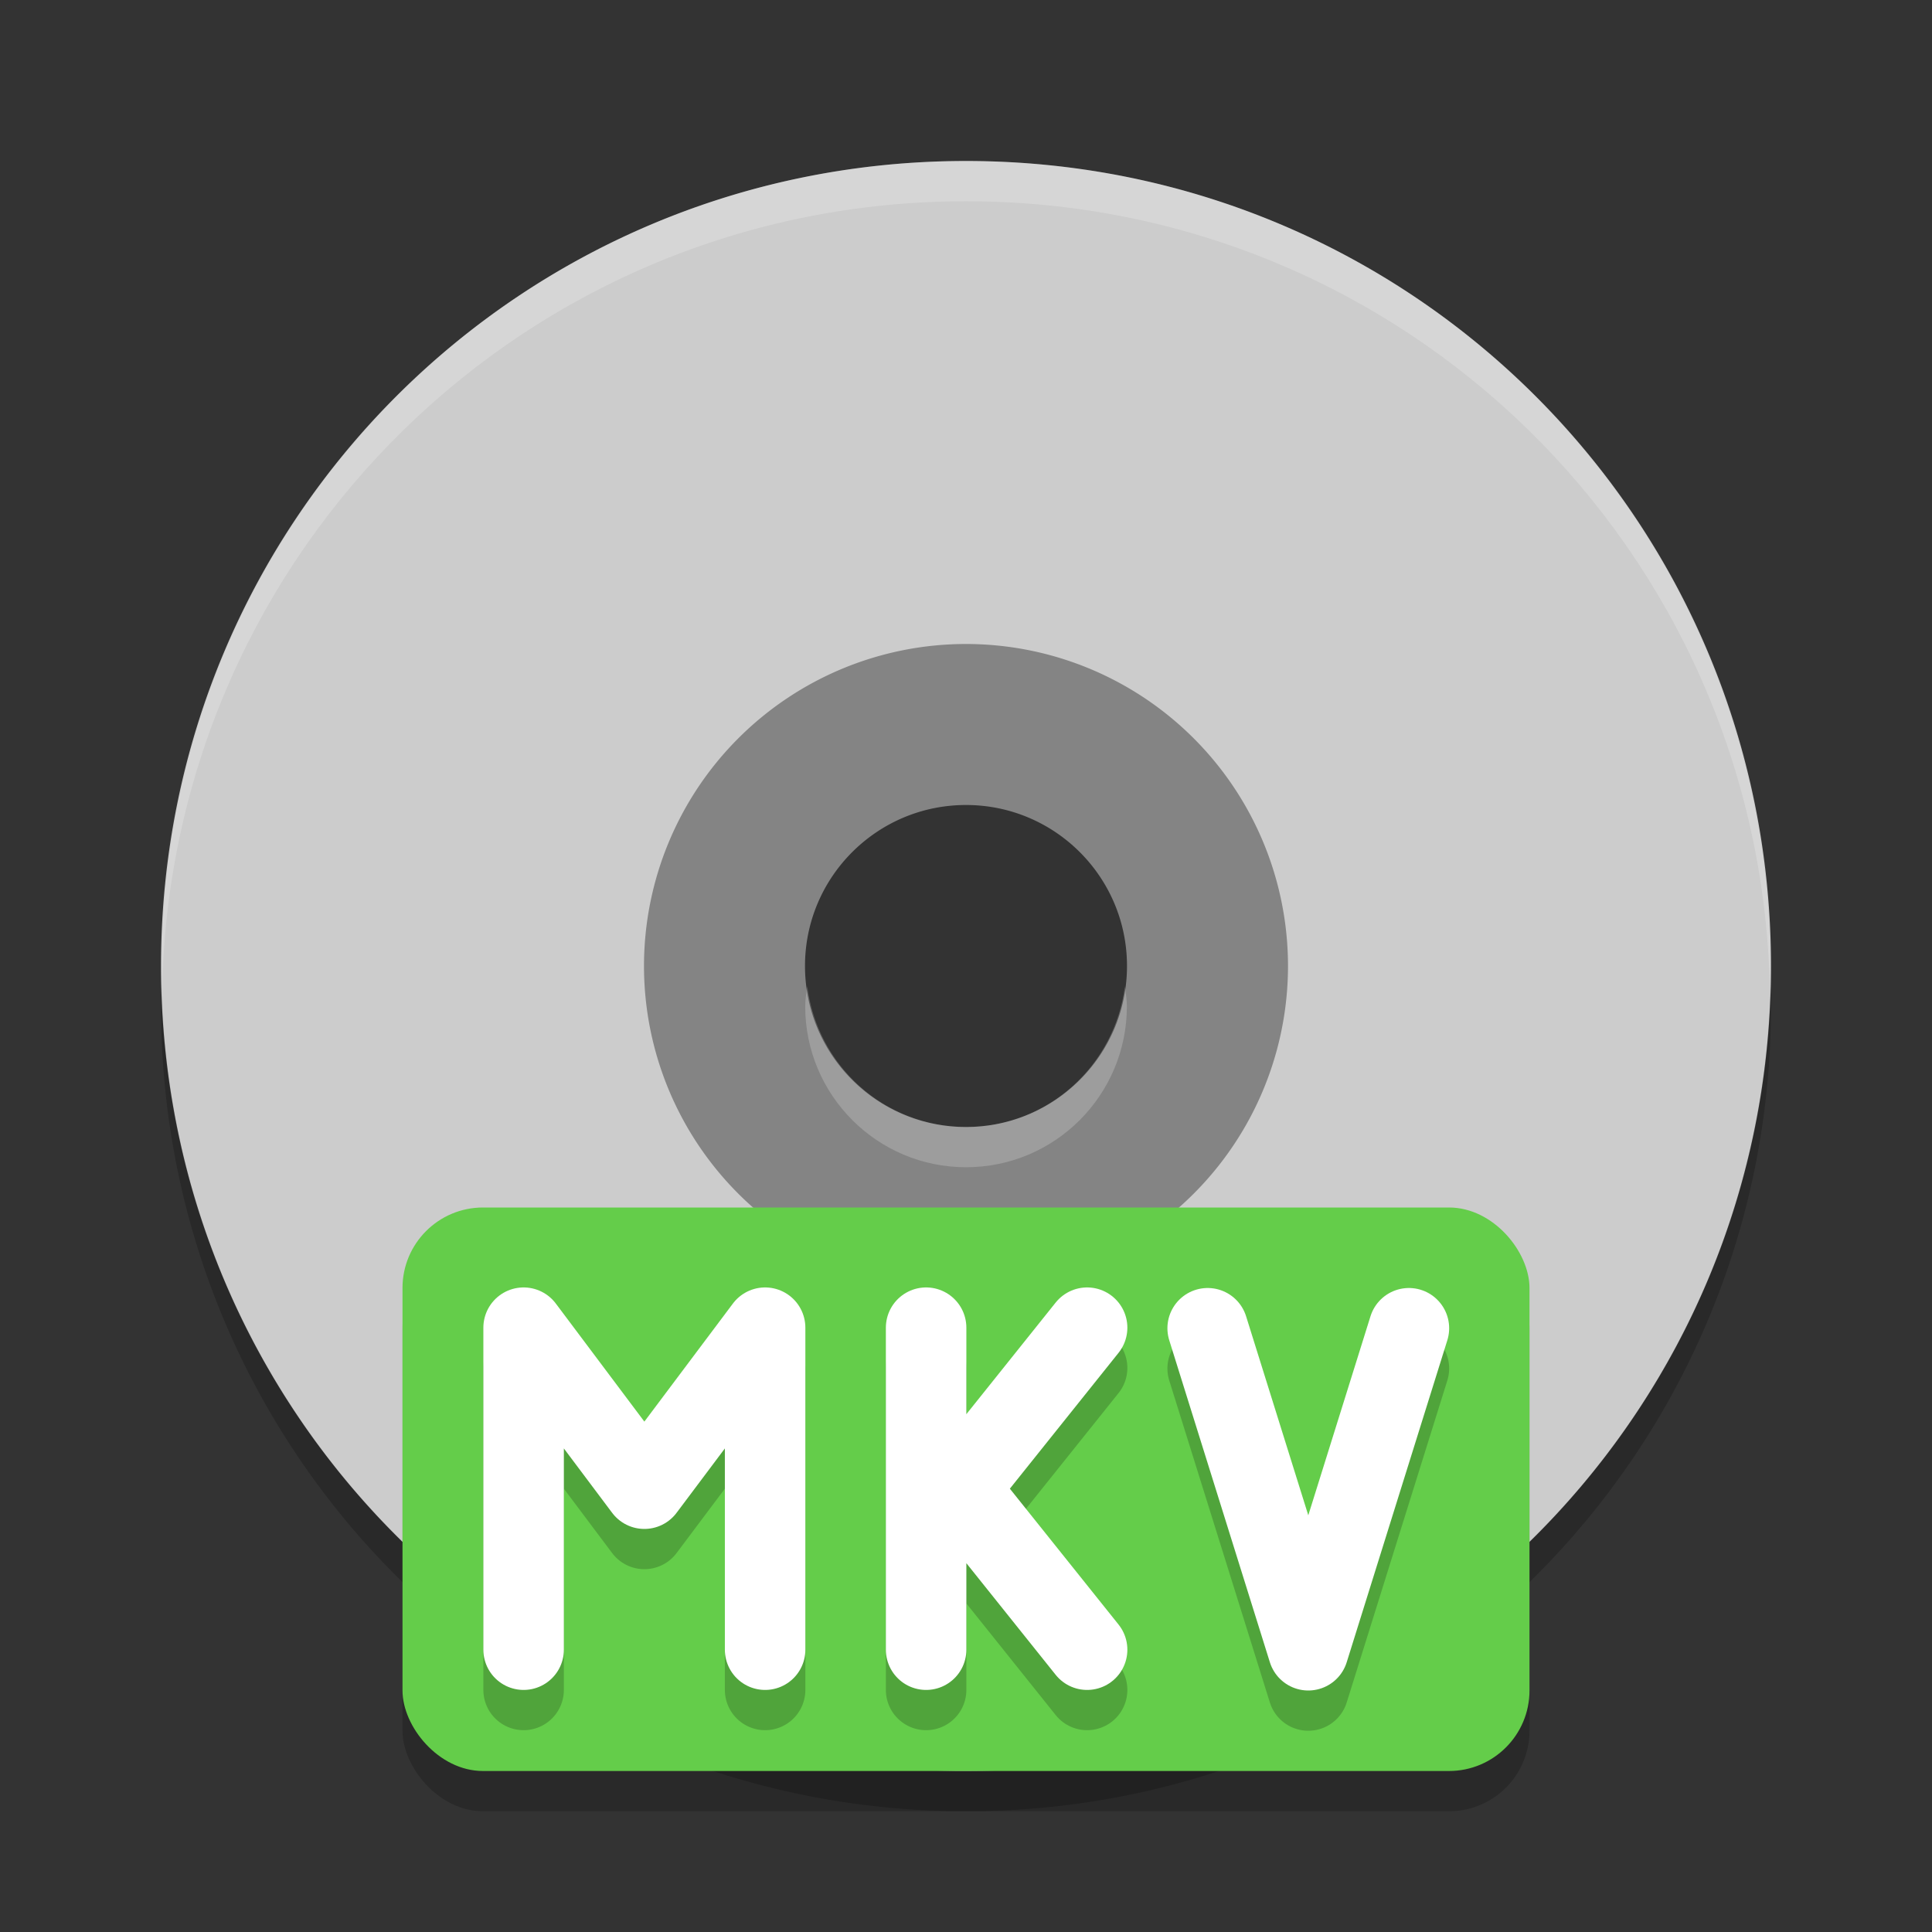 <svg xmlns="http://www.w3.org/2000/svg" width="48" height="48" version="1">
 <rect width="100%" height="100%" fill="#333333" stroke="none"/>
 <path fill="#848484" d="m24 14a10 10 0 0 0 -10 10 10 10 0 0 0 10 10 10 10 0 0 0 10 -10 10 10 0 0 0 -10 -10zm0 6c2.209 0 4 1.791 4 4s-1.791 4-4 4-4-1.791-4-4c0-2.209 1.791-4 4-4z"/>
 <path fill="#ccc" d="m24 4c-11.08 0-20 8.92-20 20s8.92 20 20 20 20-8.92 20-20-8.92-20-20-20zm0 12a8 8 0 0 1 8 8 8 8 0 0 1 -8 8 8 8 0 0 1 -8 -8 8 8 0 0 1 8 -8z"/>
 <path fill="#fff" opacity=".2" d="m24 4c11.07 0 19.982 8.92 19.982 20 0 0.168-0.008 0.333-0.012 0.5-0.264-10.846-9.068-19.5-19.97-19.5s-19.706 8.654-19.97 19.5c-0.004-0.167-0.012-0.332-0.012-0.5 0-11.08 8.912-20 19.982-20zm3.946 20.5c0.021 0.166 0.051 0.329 0.051 0.5 0 2.209-1.789 4-3.996 4s-3.996-1.791-3.996-4c0-0.171 0.03-0.334 0.051-0.5 0.248 1.971 1.909 3.5 3.946 3.5s3.697-1.529 3.946-3.5z"/>
 <path opacity=".2" d="m4.012 24.5c-0.004 0.167-0.012 0.332-0.012 0.5 0 11.08 8.92 20 20 20s20-8.92 20-20c0-0.168-0.008-0.333-0.012-0.5-0.264 10.846-9.076 19.5-19.988 19.5s-19.724-8.654-19.988-19.5z"/>
 <rect style="opacity:0.2" width="28" height="14" x="10" y="31" rx="2" ry="2"/>
 <rect style="fill:#64cd4a" width="28" height="14" x="10" y="30" rx="2" ry="2"/>
 <path style="opacity:0.2;fill:none;stroke:#000000;stroke-width:2;stroke-linecap:round;stroke-linejoin:round" d="m 19.009,41.986 0,-8 m -6,0 3,4 3,-4 m -6,8 0,-8"/>
 <path style="fill:none;stroke:#ffffff;stroke-width:2;stroke-linecap:round;stroke-linejoin:round" d="m 19.009,40.986 0,-8 m -6,0 3,4 3,-4 m -6,8 0,-8"/>
 <path style="opacity:0.2;fill:none;stroke:#000000;stroke-width:2;stroke-linecap:round" d="m 27.009,41.986 -4,-5 m 4,-3 -4,5 m 0,3 0,-8"/>
 <path style="fill:none;stroke:#ffffff;stroke-width:2;stroke-linecap:round" d="m 27.009,40.986 -4,-5 m 4,-3 -4,5 m 0,3 0,-8"/>
 <path style="opacity:0.2;fill:none;stroke:#000000;stroke-width:2;stroke-linecap:round;stroke-linejoin:round" d="m 35.004,34 -2.5,8 -2.5,-8"/>
 <path style="fill:none;stroke:#ffffff;stroke-width:2;stroke-linecap:round;stroke-linejoin:round" d="m 35.004,33 -2.5,8 -2.5,-8"/>
</svg>
